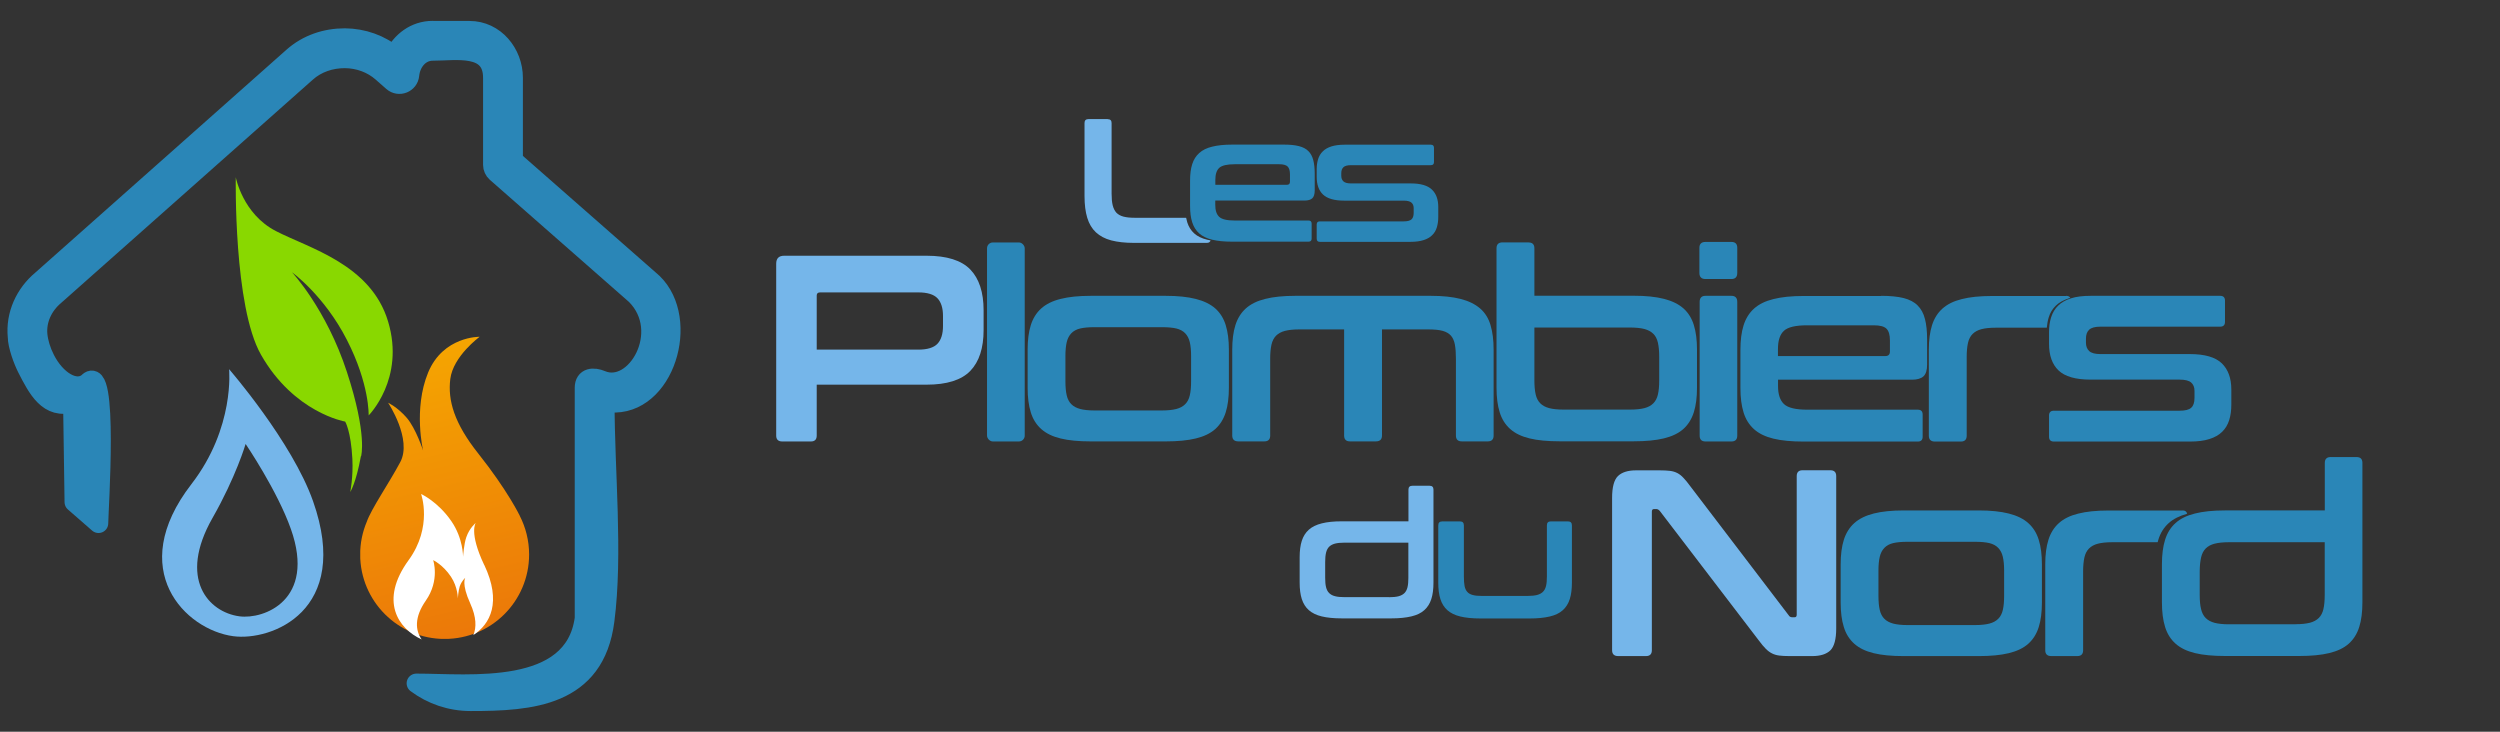 <?xml version="1.0" encoding="UTF-8"?>
<svg id="Calque_1" data-name="Calque 1" xmlns="http://www.w3.org/2000/svg" xmlns:xlink="http://www.w3.org/1999/xlink" viewBox="0 0 291.81 85.41">
  <rect x="0" y="0" width="291.81" height="85.41" fill="#333333" stroke="none"/>
  <defs>
    <style>
      .cls-1, .cls-2 {
        fill: #2a86b7;
      }

      .cls-3 {
        fill: #fff;
      }

      .cls-4 {
        fill: url(#Dégradé_sans_nom_2);
      }

      .cls-5 {
        fill: #89d800;
      }

      .cls-2, .cls-6 {
        fill-rule: evenodd;
      }

      .cls-7 {
        stroke: #2a86b7;
        stroke-linejoin: round;
        stroke-width: 2.27px;
      }

      .cls-7, .cls-8, .cls-9 {
        fill: none;
      }

      .cls-10, .cls-6 {
        fill: #75b6ea;
      }

      .cls-9 {
        clip-path: url(#clippath);
      }
    </style>
    <clipPath id="clippath">
      <path class="cls-8" d="m60.67,60.2h0s-1.41-2.94-4.85-7.27c-2.8-3.52-3.57-6.2-3.26-8.69.33-2.67,3.43-4.93,3.43-4.93,0,0-4.26-.08-6.02,4.18-1.75,4.26-.58,9.11-.58,9.11,0,0-.84-2.59-1.92-3.84-1.09-1.25-2.17-1.75-2.17-1.75,0,0,2.84,4.26,1.42,6.93-1.34,2.51-3.37,5.42-3.92,6.99-.49,1.17-.76,2.45-.76,3.79,0,5.44,4.41,9.86,9.86,9.86s9.86-4.41,9.86-9.86c0-1.62-.4-3.16-1.09-4.51"/>
    </clipPath>
    <linearGradient id="Dégradé_sans_nom_2" data-name="Dégradé sans nom 2" x1="47.12" y1="37.27" x2="59.15" y2="86.58" gradientUnits="userSpaceOnUse">
      <stop offset="0" stop-color="#f6aa00"/>
      <stop offset="1" stop-color="#e8670c"/>
    </linearGradient>
  </defs>
  <g>
    <path class="cls-6" d="m129.3,13.91c.3,0,.45.15.45.45v8.24c0,.55.04,1.01.13,1.37.09.36.24.65.44.87.21.21.49.36.84.45.35.09.79.13,1.33.13h5.96c.04.19.08.36.13.53.17.53.44.96.82,1.3.38.34.88.58,1.51.73.12.03.25.06.39.08-.05.19-.19.29-.44.29h-8.49c-1.05,0-1.93-.1-2.66-.29-.73-.19-1.32-.51-1.79-.94-.46-.43-.8-1-1.01-1.69-.21-.69-.32-1.54-.32-2.53v-8.55c0-.3.16-.45.48-.45h2.23Z"/>
    <path class="cls-1" d="m141.86,21.57h8.36c.23,0,.35-.12.35-.35v-.87c0-.43-.09-.73-.27-.91-.18-.18-.51-.27-.99-.27h-5.18c-.89,0-1.5.14-1.81.42-.31.28-.46.75-.46,1.41v.56Zm8.03-4.69c.7,0,1.28.06,1.74.18.46.12.83.31,1.09.58.27.27.46.62.57,1.05.11.43.17.96.17,1.58v1.96c0,.44-.1.75-.29.92-.19.17-.49.26-.89.26h-10.43v.5c0,.65.15,1.11.46,1.4.31.29.91.43,1.81.43h8.61c.25,0,.37.12.37.37v1.73c0,.25-.12.37-.37.37h-8.9c-.94,0-1.72-.08-2.34-.23-.63-.15-1.13-.4-1.51-.73-.38-.34-.65-.77-.82-1.3-.17-.53-.25-1.17-.25-1.91v-2.97c0-.74.08-1.38.25-1.91.17-.53.44-.96.82-1.3.38-.34.88-.59,1.51-.74.63-.16,1.41-.24,2.34-.24h6.05Z"/>
    <path class="cls-1" d="m167.01,16.89c.25,0,.37.12.37.37v1.65c0,.25-.12.37-.37.37h-9.31c-.43,0-.72.08-.89.24-.17.16-.25.39-.25.69v.31c0,.28.08.49.25.65.17.16.46.24.89.24h6.96c1.16,0,1.98.24,2.48.72.5.48.74,1.16.74,2.04v1.16c0,.45-.06.86-.17,1.22-.11.36-.29.66-.55.91-.25.25-.59.44-1,.57-.41.13-.92.2-1.53.2h-10.57c-.25,0-.37-.12-.37-.37v-1.65c0-.25.12-.37.37-.37h9.79c.43,0,.73-.08.9-.23.17-.15.26-.41.26-.76v-.56c0-.28-.09-.49-.26-.64-.17-.15-.47-.23-.9-.23h-6.94c-1.16,0-1.98-.24-2.48-.71-.5-.47-.74-1.17-.74-2.07v-.91c0-.43.06-.82.17-1.17.11-.35.29-.65.55-.9.25-.25.59-.44,1-.57.41-.13.92-.2,1.53-.2h10.08Z"/>
    <path class="cls-10" d="m95.33,40.81h11.86c1.05,0,1.8-.23,2.23-.68.43-.45.65-1.15.65-2.07v-1.18c0-.93-.22-1.62-.65-2.07-.43-.45-1.18-.68-2.23-.68h-11.46c-.27,0-.4.12-.4.37v6.32Zm12.82-10.96c2.37,0,4.08.54,5.11,1.61,1.03,1.07,1.55,2.66,1.55,4.77v2.29c0,2.11-.52,3.7-1.55,4.77-1.03,1.07-2.74,1.61-5.11,1.61h-12.82v5.95c0,.45-.23.68-.68.68h-3.34c-.47,0-.71-.23-.71-.68v-20.07c0-.62.31-.93.93-.93h16.63Z"/>
    <rect class="cls-1" x="115.21" y="28.3" width="4.4" height="23.23" rx=".68" ry=".68"/>
    <path class="cls-1" d="m124.36,44.5c0,.66.05,1.21.15,1.64.1.43.28.78.54,1.04s.6.44,1.04.56c.43.11.98.17,1.64.17h7.9c.68,0,1.24-.06,1.67-.17.43-.11.78-.3,1.04-.56s.44-.6.54-1.04c.1-.43.15-.98.15-1.64v-2.94c0-.64-.05-1.18-.15-1.61-.1-.43-.28-.78-.54-1.05s-.6-.45-1.04-.56c-.43-.1-.99-.15-1.67-.15h-7.9c-.66,0-1.21.05-1.64.15-.43.1-.78.29-1.04.56s-.44.62-.54,1.05c-.1.43-.15.97-.15,1.61v2.94Zm11.71-9.97c1.38,0,2.55.12,3.5.36.95.24,1.71.61,2.28,1.11.57.51.98,1.16,1.22,1.95.25.8.37,1.75.37,2.86v4.46c0,1.11-.12,2.07-.37,2.86-.25.79-.66,1.45-1.22,1.95-.57.51-1.33.87-2.28,1.1-.95.23-2.12.34-3.5.34h-8.76c-1.4,0-2.58-.11-3.51-.34-.94-.23-1.69-.59-2.26-1.1-.57-.51-.98-1.16-1.22-1.95-.25-.79-.37-1.75-.37-2.86v-4.46c0-1.11.12-2.07.37-2.86.25-.79.66-1.45,1.22-1.95s1.32-.88,2.26-1.11c.94-.24,2.11-.36,3.51-.36h8.76Z"/>
    <path class="cls-1" d="m167,34.53c1.38,0,2.54.12,3.48.36.94.24,1.7.61,2.28,1.11s.99,1.16,1.22,1.95c.24.8.36,1.75.36,2.86v10.03c0,.45-.23.68-.68.68h-3.04c-.45,0-.68-.23-.68-.68v-8.98c0-.64-.04-1.18-.12-1.63-.08-.44-.24-.8-.46-1.05-.23-.26-.55-.44-.96-.56-.41-.11-.96-.17-1.64-.17h-5.45v12.39c0,.45-.24.68-.71.68h-3.03c-.45,0-.68-.23-.68-.68v-12.39h-5.26c-.66,0-1.21.06-1.64.17-.43.11-.78.3-1.04.56s-.44.61-.54,1.05c-.1.44-.15.99-.15,1.63v8.98c0,.45-.23.68-.68.68h-3.04c-.47,0-.71-.23-.71-.68v-10.03c0-1.11.12-2.07.37-2.86.25-.79.66-1.45,1.22-1.95.57-.51,1.32-.88,2.26-1.11.94-.24,2.11-.36,3.51-.36h15.83Z"/>
    <path class="cls-1" d="m179.1,38.24v6.16c0,.66.05,1.21.15,1.64.1.43.28.78.54,1.04s.6.44,1.04.56c.43.11.98.17,1.64.17h7.8c.68,0,1.24-.06,1.67-.17.43-.11.78-.3,1.04-.56s.44-.6.54-1.04c.1-.43.15-.98.15-1.64v-2.76c0-.64-.05-1.18-.15-1.63-.1-.44-.28-.8-.54-1.05s-.6-.44-1.04-.56c-.43-.11-.99-.17-1.67-.17h-11.18Zm-.68-9.94c.45,0,.68.23.68.68v5.54h11.61c1.38,0,2.55.12,3.5.36.95.24,1.71.61,2.28,1.11.57.51.98,1.16,1.22,1.95.25.8.37,1.75.37,2.86v4.46c0,1.11-.12,2.07-.37,2.86-.25.79-.66,1.45-1.22,1.95-.57.51-1.33.87-2.28,1.1-.95.23-2.12.34-3.5.34h-8.67c-1.4,0-2.58-.11-3.51-.34-.94-.23-1.69-.59-2.26-1.1-.57-.51-.98-1.16-1.22-1.95-.25-.79-.37-1.75-.37-2.86v-16.29c0-.45.24-.68.71-.68h3.03Z"/>
    <path class="cls-1" d="m202.1,28.24c.45,0,.68.23.68.68v2.94c0,.47-.23.71-.68.71h-3.03c-.47,0-.71-.24-.71-.71v-2.94c0-.45.24-.68.71-.68h3.03Zm0,6.29c.45,0,.68.24.68.71v15.61c0,.45-.23.68-.68.68h-3.03c-.45,0-.68-.23-.68-.68v-15.61c0-.47.23-.71.68-.71h3.03Z"/>
    <path class="cls-1" d="m207.53,41.56h12.54c.35,0,.53-.18.53-.53v-1.3c0-.64-.13-1.09-.4-1.36-.27-.27-.76-.4-1.49-.4h-7.77c-1.34,0-2.25.21-2.71.64-.46.42-.7,1.13-.7,2.12v.84Zm12.05-7.03c1.05,0,1.93.09,2.62.26.69.18,1.24.46,1.64.87.4.4.69.93.85,1.58.17.65.25,1.44.25,2.37v2.94c0,.66-.14,1.12-.43,1.38-.29.26-.73.39-1.33.39h-15.64v.74c0,.97.23,1.67.7,2.11.46.43,1.37.65,2.71.65h12.91c.37,0,.56.19.56.56v2.6c0,.37-.19.56-.56.56h-13.35c-1.4,0-2.58-.11-3.51-.34-.94-.23-1.69-.59-2.26-1.1-.57-.51-.98-1.16-1.22-1.95-.25-.79-.37-1.75-.37-2.86v-4.46c0-1.11.12-2.07.37-2.86.25-.79.66-1.45,1.22-1.95.57-.51,1.32-.88,2.26-1.11.94-.24,2.11-.36,3.51-.36h9.07Z"/>
    <path class="cls-2" d="m241.16,34.53c.24,0,.41.08.49.24-.07.02-.13.04-.19.06-.62.2-1.12.48-1.5.85-.38.37-.66.82-.82,1.35-.12.38-.19.79-.23,1.22h-5.98c-.66,0-1.21.06-1.64.17-.43.11-.78.3-1.04.56-.26.26-.44.61-.54,1.05-.1.44-.15.99-.15,1.63v9.2c0,.45-.23.68-.68.68h-3.03c-.47,0-.71-.23-.71-.68v-10.03c0-1.12.12-2.07.37-2.86.25-.8.66-1.45,1.22-1.95.57-.51,1.32-.88,2.26-1.11.94-.24,2.11-.36,3.51-.36h8.67Z"/>
    <path class="cls-1" d="m259.15,34.53c.37,0,.56.19.56.56v2.48c0,.37-.19.56-.56.56h-13.97c-.64,0-1.08.12-1.33.36-.25.24-.37.58-.37,1.04v.46c0,.41.12.74.37.98.25.24.69.36,1.33.36h10.44c1.73,0,2.97.36,3.72,1.08.74.72,1.11,1.74,1.11,3.07v1.73c0,.68-.08,1.29-.25,1.83-.17.54-.44.99-.82,1.36-.38.37-.88.66-1.5.85-.62.2-1.38.29-2.29.29h-15.86c-.37,0-.56-.19-.56-.56v-2.48c0-.37.19-.56.56-.56h14.68c.64,0,1.09-.11,1.35-.34.26-.23.39-.61.39-1.15v-.84c0-.41-.13-.73-.39-.96-.26-.23-.71-.34-1.35-.34h-10.41c-1.73,0-2.97-.36-3.72-1.07-.74-.71-1.11-1.75-1.11-3.11v-1.36c0-.64.08-1.22.25-1.75.17-.53.44-.98.82-1.35.38-.37.88-.66,1.5-.85.62-.2,1.38-.29,2.29-.29h15.11Z"/>
    <path class="cls-10" d="m162.13,69.71c.45,0,.83-.04,1.11-.11.29-.08.52-.2.69-.37s.29-.4.36-.69c.07-.29.1-.65.1-1.09v-4.11h-7.47c-.44,0-.81.04-1.09.11-.29.08-.52.2-.69.37-.17.17-.29.41-.36.7-.07.3-.1.66-.1,1.08v1.84c0,.44.03.81.1,1.09.07.29.19.52.36.69.17.17.4.3.69.37.29.08.65.11,1.09.11h5.2Zm2.27-8.86v-3.7c0-.3.15-.45.45-.45h2.02c.3,0,.45.15.45.45v10.86c0,.74-.08,1.38-.25,1.91-.17.53-.44.96-.82,1.3-.38.34-.88.58-1.52.73-.63.15-1.41.23-2.33.23h-5.78c-.94,0-1.72-.08-2.34-.23-.63-.15-1.13-.4-1.51-.73-.38-.34-.65-.77-.82-1.3-.17-.53-.25-1.17-.25-1.91v-2.97c0-.74.08-1.38.25-1.91.17-.53.44-.96.82-1.3.38-.34.88-.58,1.51-.74.63-.16,1.41-.24,2.34-.24h7.76Z"/>
    <path class="cls-1" d="m170.42,60.86c.3,0,.45.16.45.47v5.97c0,.44.03.81.08,1.09.05.29.16.52.31.69.15.17.36.3.64.37.28.08.64.11,1.09.11h5.31c.45,0,.83-.04,1.11-.11.29-.08.52-.2.69-.37.17-.17.29-.4.36-.69s.1-.65.1-1.09v-5.97c0-.32.15-.47.45-.47h2.02c.3,0,.45.16.45.47v6.69c0,.74-.08,1.38-.25,1.91-.17.53-.44.96-.82,1.3-.38.34-.88.58-1.52.73-.63.15-1.41.23-2.33.23h-5.76c-.94,0-1.72-.08-2.34-.23-.63-.15-1.13-.4-1.51-.73-.38-.34-.65-.77-.82-1.3-.17-.53-.25-1.17-.25-1.91v-6.69c0-.32.16-.47.47-.47h2.02Z"/>
    <path class="cls-10" d="m193.68,54.9c.5,0,.91.02,1.24.06.33.04.62.13.87.26.25.13.49.32.71.56.23.24.49.55.77.94l11.52,15.11c.08.14.22.22.4.22h.28c.17,0,.25-.1.25-.31v-16.17c0-.45.23-.68.68-.68h3.25c.45,0,.68.23.68.68v17.78c0,1.26-.23,2.11-.68,2.56-.45.44-1.16.67-2.11.67h-2.66c-.47,0-.87-.02-1.19-.06-.32-.04-.6-.12-.85-.25-.25-.12-.49-.3-.73-.54-.24-.24-.51-.56-.82-.98l-11.55-15.11c-.12-.14-.26-.22-.4-.22h-.28c-.17,0-.25.1-.25.31v16.17c0,.45-.23.68-.68.68h-3.25c-.47,0-.71-.23-.71-.68v-17.78c0-1.26.23-2.11.68-2.55.45-.44,1.16-.67,2.11-.67h2.73Z"/>
    <path class="cls-1" d="m219.26,69.55c0,.66.05,1.21.15,1.64.1.43.28.78.54,1.04s.6.44,1.04.56c.43.11.98.17,1.64.17h7.9c.68,0,1.24-.06,1.67-.17.43-.11.78-.3,1.04-.56s.44-.6.54-1.04c.1-.43.15-.98.15-1.64v-2.94c0-.64-.05-1.18-.15-1.61-.1-.43-.28-.78-.54-1.05-.26-.27-.6-.45-1.04-.56-.43-.1-.99-.15-1.67-.15h-7.9c-.66,0-1.21.05-1.64.15-.43.1-.78.29-1.04.56-.26.27-.44.62-.54,1.05-.1.43-.15.97-.15,1.61v2.94Zm11.71-9.97c1.38,0,2.55.12,3.5.36.95.24,1.71.61,2.28,1.12.57.51.98,1.16,1.22,1.95.25.8.37,1.75.37,2.86v4.46c0,1.12-.12,2.07-.37,2.86-.25.8-.66,1.45-1.22,1.95-.57.51-1.33.87-2.28,1.1-.95.23-2.12.34-3.5.34h-8.76c-1.4,0-2.58-.11-3.51-.34-.94-.23-1.69-.59-2.26-1.1-.57-.51-.98-1.16-1.22-1.95-.25-.79-.37-1.75-.37-2.86v-4.46c0-1.11.12-2.07.37-2.86.25-.79.66-1.45,1.22-1.95.57-.51,1.32-.88,2.26-1.12.94-.24,2.11-.36,3.51-.36h8.76Z"/>
    <path class="cls-2" d="m254.75,59.58c.31,0,.49.13.54.39-.88.24-1.6.6-2.14,1.08-.57.51-.98,1.16-1.22,1.95-.03.1-.06.19-.08.29h-5.33c-.66,0-1.21.06-1.64.17-.43.11-.78.3-1.04.56-.26.26-.44.61-.54,1.05-.1.44-.15.99-.15,1.63v9.2c0,.45-.23.68-.68.68h-3.03c-.48,0-.71-.23-.71-.68v-10.03c0-1.12.12-2.07.37-2.86.25-.8.66-1.45,1.22-1.95.57-.51,1.32-.88,2.26-1.11.94-.24,2.11-.36,3.51-.36h8.67Z"/>
    <path class="cls-1" d="m267.95,72.86c.68,0,1.24-.06,1.67-.17.43-.11.78-.3,1.04-.56s.44-.6.54-1.04c.1-.43.15-.98.15-1.64v-6.16h-11.21c-.66,0-1.21.06-1.64.17-.43.11-.78.3-1.04.56-.26.26-.44.61-.54,1.05-.1.44-.16.99-.16,1.63v2.76c0,.66.05,1.21.16,1.64.1.43.28.78.54,1.04.26.26.6.44,1.04.56.43.11.98.17,1.64.17h7.8Zm3.41-13.29v-5.54c0-.45.23-.68.68-.68h3.03c.45,0,.68.23.68.68v16.29c0,1.12-.12,2.07-.37,2.86-.25.8-.66,1.45-1.22,1.95-.57.51-1.33.87-2.28,1.1-.95.23-2.12.34-3.5.34h-8.67c-1.4,0-2.58-.11-3.51-.34-.94-.23-1.69-.59-2.26-1.1-.57-.51-.98-1.16-1.22-1.95-.25-.79-.37-1.75-.37-2.86v-4.46c0-1.12.12-2.07.37-2.86.25-.8.66-1.45,1.22-1.95.57-.51,1.32-.88,2.26-1.11.94-.24,2.11-.36,3.51-.36h11.64Z"/>
  </g>
  <g>
    <path class="cls-2" d="m50.51,3.57c-2.07,0-3.68,1.28-4.5,2.95-1.6-1.35-3.65-2.06-5.75-2.08-2.25,0-4.4.72-6.09,2.23h0L4.86,32.68s0,0,0,0c-1.93,1.61-3.07,4.05-2.82,6.62,0,1,.65,2.77,1.11,3.67,1.21,2.36,2.49,4.92,5.35,4.01l.17,11.63,2.83,2.47c0-1.38,1.21-19.04-1.24-16.43-1.44,1.17-3.72-.22-4.99-2.73-.49-.97-.78-1.95-.87-2.83-.17-1.74.62-3.45,2.02-4.61.03-.02.09-.07.11-.1l29.23-25.93s0,0,0,0c1.24-1.11,2.85-1.63,4.49-1.63,1.62.01,3.17.58,4.34,1.61h0s1.25,1.1,1.25,1.1c.73.64,1.87.18,1.96-.78.15-1.51,1.21-2.8,2.71-2.8,2.74,0,7.01-.84,7.01,3.13v10.16c0,.34.15.67.4.89l16.28,14.29c4.3,4.3-.01,11.65-4.01,9.95-.9-.38-1.97-.34-1.97.89v26.92c-1.2,9.08-13.49,7.58-19.62,7.58,1.77,1.32,3.96,2.1,6.34,2.1,7.04,0,14.49-.51,15.64-9.41,1.01-7.78.02-17.43.02-25.43h1.21c6.17-.16,8.86-10.46,3.96-14.38l-15.87-13.93v-9.63c0-2.85-2.12-5.5-5.1-5.5h-4.28Z"/>
    <path class="cls-7" d="m50.51,3.57c-2.07,0-3.68,1.28-4.5,2.95-1.6-1.35-3.65-2.06-5.75-2.08-2.25,0-4.4.72-6.09,2.23h0L4.86,32.68s0,0,0,0c-1.93,1.61-3.07,4.05-2.82,6.62,0,1,.65,2.77,1.11,3.67,1.21,2.36,2.49,4.92,5.35,4.01l.17,11.63,2.83,2.47c0-1.38,1.21-19.04-1.24-16.43-1.44,1.17-3.72-.22-4.99-2.73-.49-.97-.78-1.95-.87-2.83-.17-1.74.62-3.45,2.02-4.61.03-.02.09-.07.11-.1l29.23-25.93s0,0,0,0c1.24-1.11,2.85-1.63,4.49-1.63,1.62.01,3.17.58,4.34,1.61h0s1.25,1.1,1.25,1.1c.73.64,1.87.18,1.96-.78.15-1.51,1.21-2.8,2.71-2.8,2.74,0,7.01-.84,7.01,3.13v10.16c0,.34.15.67.4.89l16.28,14.29c4.3,4.3-.01,11.65-4.01,9.95-.9-.38-1.97-.34-1.97.89v26.92c-1.2,9.08-13.49,7.58-19.62,7.58,1.77,1.32,3.96,2.1,6.34,2.1,7.04,0,14.49-.51,15.64-9.41,1.01-7.78.02-17.43.02-25.43h1.21c6.17-.16,8.86-10.46,3.96-14.38l-15.87-13.93v-9.63c0-2.85-2.12-5.5-5.1-5.5h-4.28Z"/>
    <path class="cls-5" d="m42.15,53.25s.75-2.48-1.66-9.84c-2.4-7.35-6.41-11.63-6.41-11.63,0,0,3.74,2.67,6.41,7.89,2.67,5.21,2.54,8.82,2.54,8.82,0,0,4.28-4.28,2.27-10.96-2-6.68-9.22-8.55-13.1-10.56-3.88-2-4.68-6.28-4.68-6.28,0,0-.27,15.07,2.94,20.71,3.87,6.8,9.83,7.81,9.83,7.81,0,0,.67,1.09.84,4.36.11,2.14-.25,3.86-.25,3.86,0,0,.67-1.01,1.25-4.2"/>
    <g class="cls-9">
      <rect class="cls-4" x="42.05" y="39.23" width="19.72" height="35.34"/>
    </g>
    <path class="cls-3" d="m56.52,65.95c-1.81-3.82-.99-4.91-.99-4.91,0,0-.72.57-1.1,1.66-.28.79-.38,2.28-.38,2.28,0,0,.02-2.14-1.36-4.14-1.59-2.31-3.54-3.18-3.54-3.18,0,0,1.39,3.82-1.46,7.73-3.43,4.72-1.24,7.99,1.53,9.25-.74-1.04-.88-2.58.48-4.53,1.67-2.39.86-4.73.86-4.73,0,0,1.14.53,2.08,1.94.81,1.22.8,2.53.8,2.53,0,0,.06-.91.22-1.4.23-.66.65-1.01.65-1.01,0,0-.48.67.58,3,.73,1.61.73,2.81.36,3.69,1.98-1.29,3.33-3.85,1.27-8.2"/>
    <path class="cls-10" d="m27.95,71.94h0c-3.6-.48-7.2-4.35-3.15-11.47,2.74-4.8,3.87-8.65,3.87-8.65,0,0,3.71,5.46,5.29,9.95,2.93,8.29-3.17,10.55-6.01,10.17m8.59-13.44c-2.45-6.95-9.8-15.41-9.8-15.41,0,0,.7,6.82-4.39,13.41-7.76,10.04-.69,17.02,4.88,17.76,4.4.59,13.84-2.92,9.31-15.76Z"/>
  </g>
</svg>
